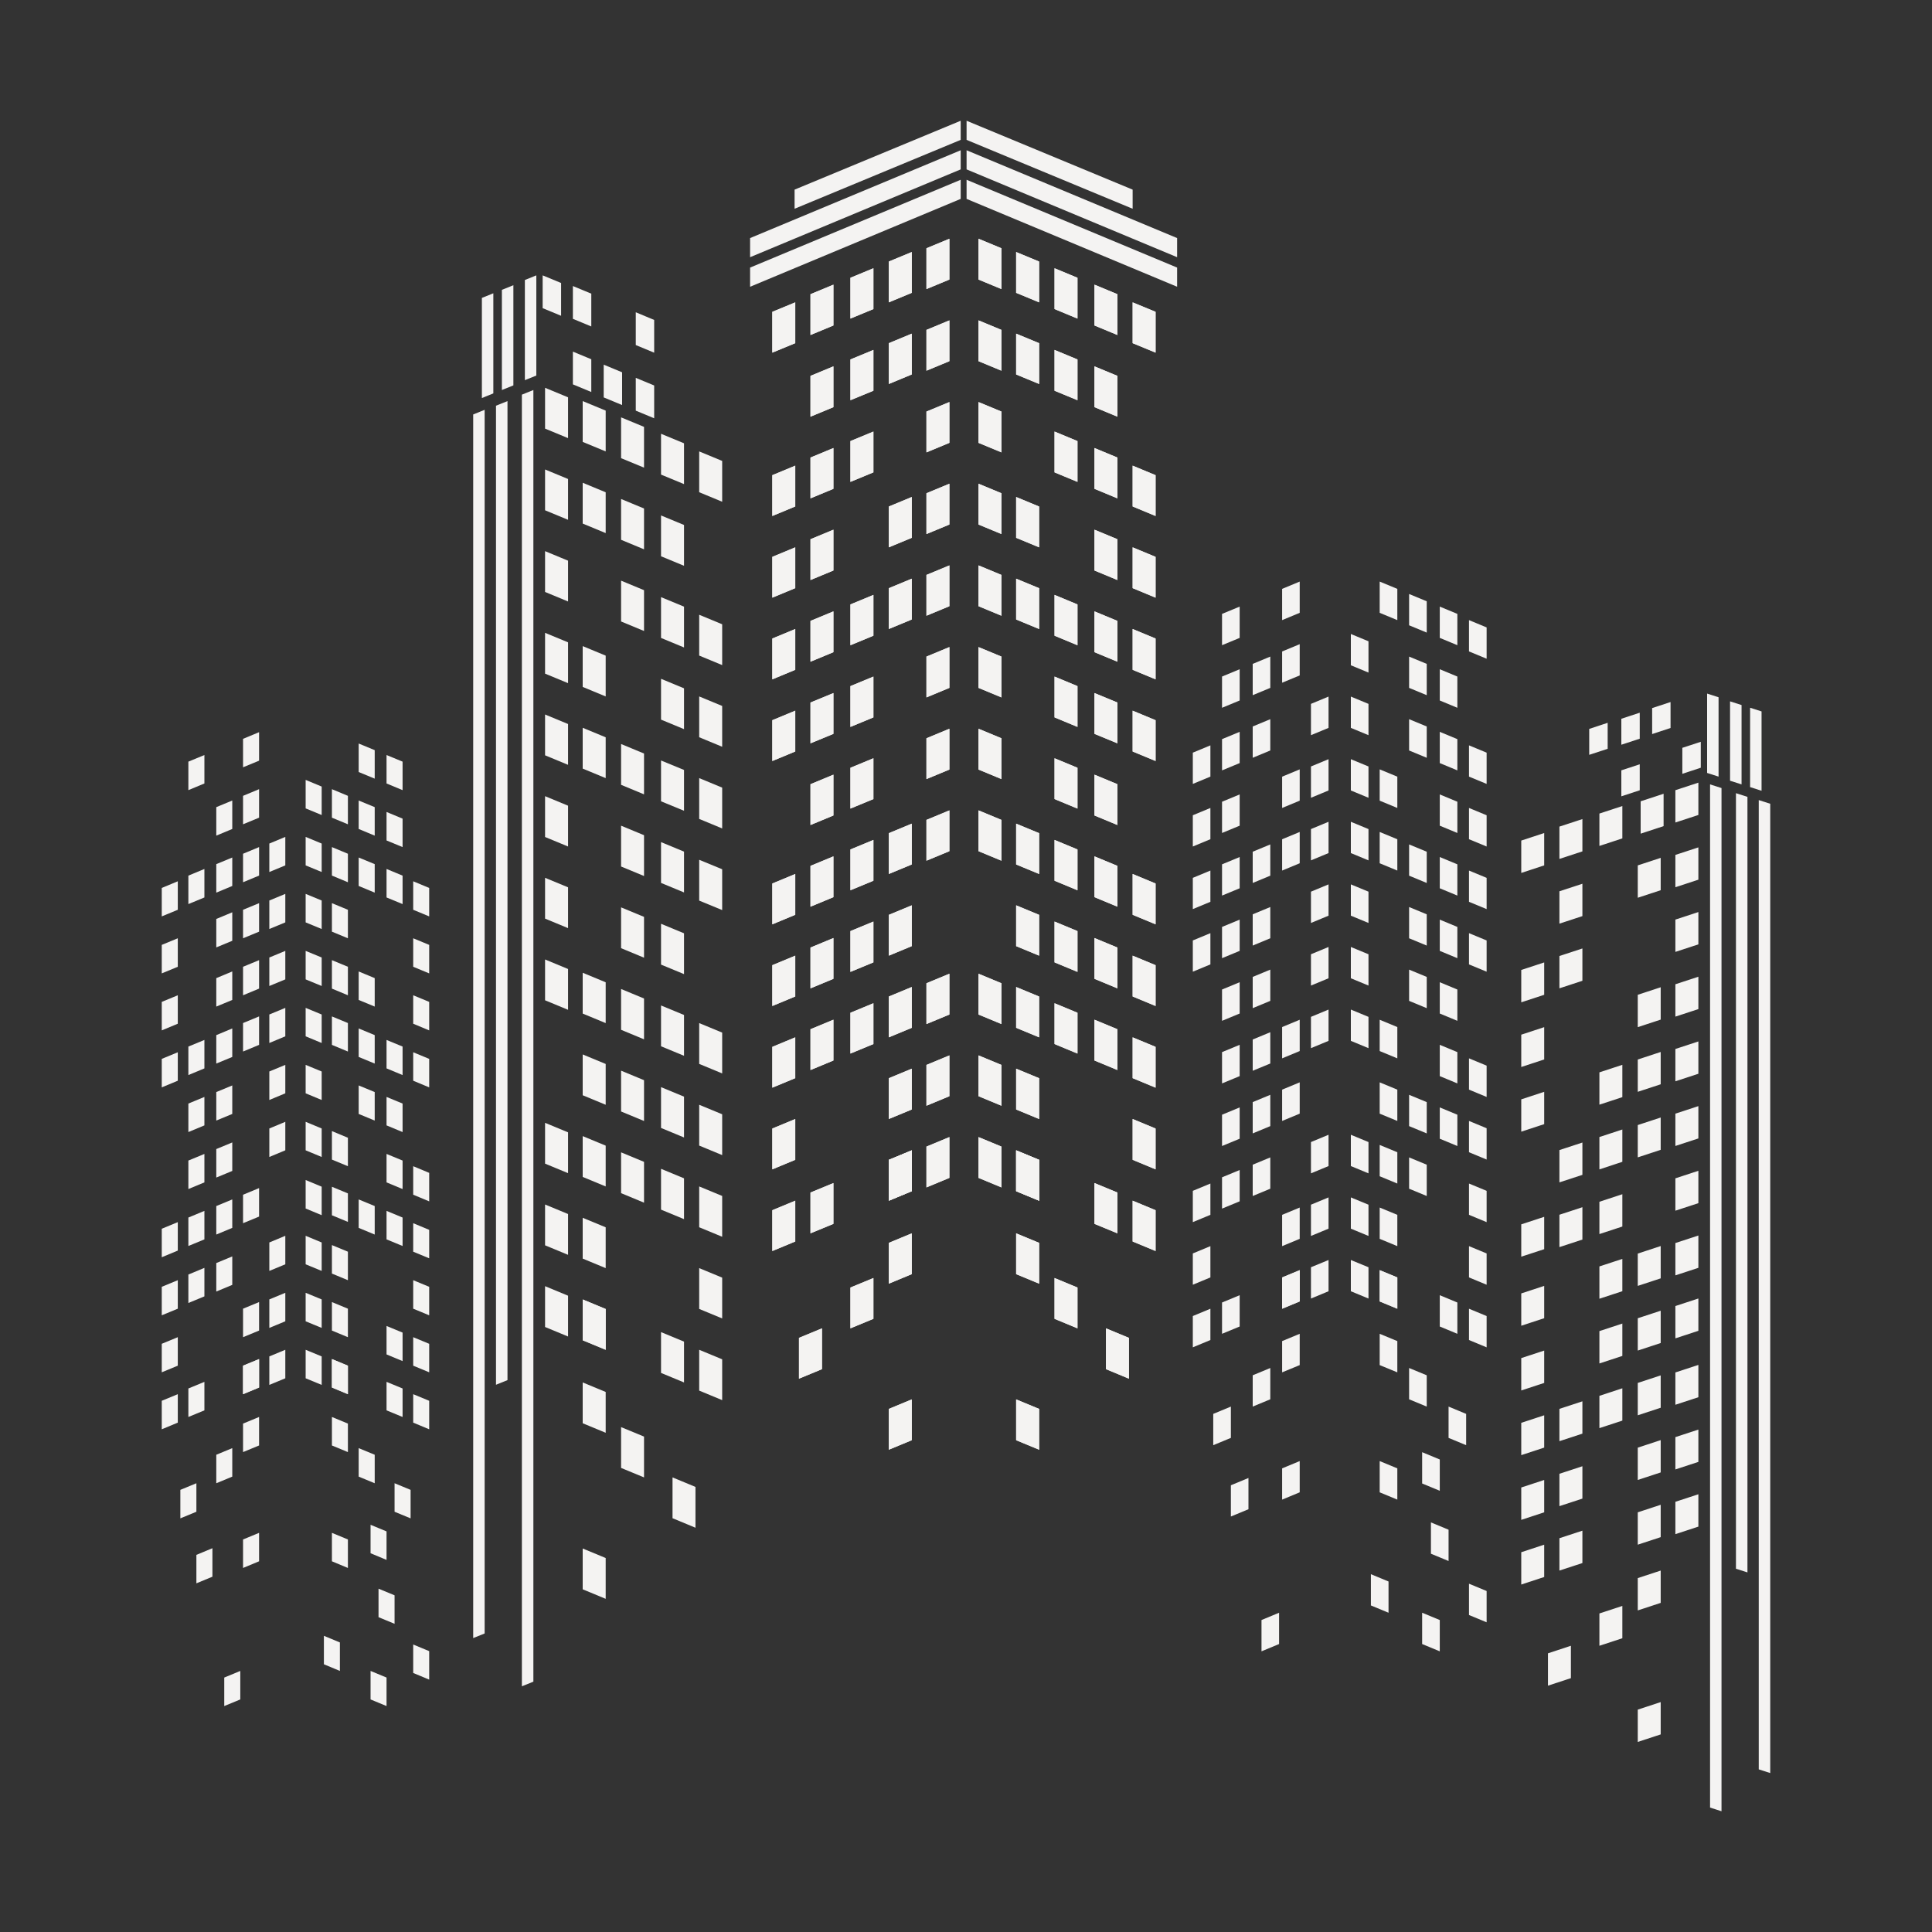 <svg xmlns="http://www.w3.org/2000/svg" id="_Слой_1" viewBox="0 0 400 400"><rect x="0" y="0" width="400" height="400" fill="#333333" stroke="none"/><defs><style>.cls-1{fill:#f4f3f2;stroke-width:0px;}</style></defs><polygon class="cls-1" points="243.71 55.4 200.12 37.22 200.12 41.18 243.71 59.37 243.71 55.4"></polygon><polygon class="cls-1" points="243.71 49.29 200.12 31.11 200.12 35.07 243.71 53.25 243.71 49.29"></polygon><polygon class="cls-1" points="234.5 39.26 200.12 25 200.12 28.96 234.5 43.22 234.5 39.26"></polygon><polygon class="cls-1" points="155.3 55.4 198.9 37.22 198.9 41.18 155.3 59.37 155.3 55.4"></polygon><polygon class="cls-1" points="155.3 49.29 198.9 31.11 198.9 35.07 155.3 53.25 155.3 49.29"></polygon><polygon class="cls-1" points="164.51 39.26 198.9 25 198.9 28.96 164.51 43.22 164.51 39.26"></polygon><polygon class="cls-1" points="207.34 245.84 202.59 243.87 202.59 235.42 207.34 237.39 207.34 245.84"></polygon><polygon class="cls-1" points="207.34 228.93 202.59 226.96 202.59 218.51 207.34 220.48 207.34 228.93"></polygon><polygon class="cls-1" points="207.34 212.02 202.59 210.05 202.59 201.6 207.34 203.57 207.34 212.02"></polygon><polygon class="cls-1" points="207.34 178.2 202.59 176.23 202.59 167.78 207.34 169.75 207.34 178.2"></polygon><polygon class="cls-1" points="207.34 161.3 202.59 159.33 202.59 150.88 207.34 152.85 207.34 161.3"></polygon><polygon class="cls-1" points="207.34 144.39 202.59 142.42 202.59 133.97 207.34 135.94 207.34 144.39"></polygon><polygon class="cls-1" points="207.34 127.48 202.59 125.51 202.59 117.06 207.34 119.03 207.34 127.48"></polygon><polygon class="cls-1" points="207.34 110.57 202.59 108.6 202.59 100.15 207.34 102.12 207.34 110.57"></polygon><polygon class="cls-1" points="207.34 93.66 202.59 91.69 202.59 83.24 207.34 85.21 207.34 93.66"></polygon><polygon class="cls-1" points="207.34 76.75 202.59 74.78 202.59 66.33 207.34 68.3 207.34 76.75"></polygon><polygon class="cls-1" points="207.34 59.85 202.59 57.88 202.59 49.43 207.34 51.4 207.34 59.85"></polygon><polygon class="cls-1" points="215.14 248.59 210.38 246.62 210.38 238.17 215.14 240.14 215.14 248.59"></polygon><polygon class="cls-1" points="215.14 248.59 210.38 246.62 210.38 238.17 215.14 240.14 215.14 248.59"></polygon><polygon class="cls-1" points="215.14 265.77 210.38 263.8 210.38 255.35 215.14 257.32 215.14 265.77"></polygon><polygon class="cls-1" points="223.08 275.02 218.33 273.05 218.33 264.6 223.08 266.57 223.08 275.02"></polygon><polygon class="cls-1" points="215.14 300.15 210.38 298.18 210.38 289.73 215.14 291.7 215.14 300.15"></polygon><polygon class="cls-1" points="215.14 231.68 210.38 229.71 210.38 221.26 215.14 223.23 215.14 231.68"></polygon><polygon class="cls-1" points="215.14 214.77 210.38 212.8 210.38 204.35 215.14 206.32 215.14 214.77"></polygon><polygon class="cls-1" points="215.14 197.86 210.38 195.89 210.38 187.44 215.14 189.41 215.14 197.86"></polygon><polygon class="cls-1" points="215.14 180.95 210.38 178.98 210.38 170.53 215.14 172.5 215.14 180.95"></polygon><polygon class="cls-1" points="215.14 130.23 210.38 128.26 210.38 119.81 215.14 121.78 215.14 130.23"></polygon><polygon class="cls-1" points="215.14 113.32 210.38 111.35 210.38 102.9 215.14 104.87 215.14 113.32"></polygon><polygon class="cls-1" points="215.14 79.5 210.38 77.53 210.38 69.08 215.14 71.05 215.14 79.5"></polygon><polygon class="cls-1" points="215.14 62.6 210.38 60.63 210.38 52.18 215.14 54.15 215.14 62.6"></polygon><polygon class="cls-1" points="223.08 218.13 218.33 216.16 218.33 207.71 223.08 209.68 223.08 218.13"></polygon><polygon class="cls-1" points="223.08 201.22 218.33 199.25 218.33 190.8 223.08 192.77 223.08 201.22"></polygon><polygon class="cls-1" points="223.08 184.32 218.33 182.35 218.33 173.9 223.08 175.87 223.08 184.32"></polygon><polygon class="cls-1" points="223.08 167.41 218.33 165.44 218.33 156.99 223.08 158.96 223.08 167.41"></polygon><polygon class="cls-1" points="223.08 150.5 218.33 148.53 218.33 140.08 223.08 142.05 223.08 150.5"></polygon><polygon class="cls-1" points="223.08 133.59 218.33 131.62 218.33 123.17 223.08 125.14 223.08 133.59"></polygon><polygon class="cls-1" points="223.08 99.77 218.33 97.8 218.33 89.35 223.08 91.32 223.08 99.77"></polygon><polygon class="cls-1" points="223.08 82.86 218.33 80.9 218.33 72.45 223.08 74.42 223.08 82.86"></polygon><polygon class="cls-1" points="223.08 65.96 218.33 63.99 218.33 55.54 223.08 57.51 223.08 65.96"></polygon><polygon class="cls-1" points="231.35 255.35 226.6 253.39 226.6 244.94 231.35 246.9 231.35 255.35"></polygon><polygon class="cls-1" points="231.35 221.54 226.6 219.57 226.6 211.12 231.35 213.09 231.35 221.54"></polygon><polygon class="cls-1" points="231.35 204.63 226.6 202.66 226.6 194.21 231.35 196.18 231.35 204.63"></polygon><polygon class="cls-1" points="231.35 187.72 226.6 185.75 226.6 177.3 231.35 179.27 231.35 187.72"></polygon><polygon class="cls-1" points="231.35 170.81 226.6 168.84 226.6 160.39 231.35 162.36 231.35 170.81"></polygon><polygon class="cls-1" points="231.35 153.9 226.6 151.94 226.6 143.49 231.35 145.45 231.35 153.9"></polygon><polygon class="cls-1" points="231.35 137 226.6 135.03 226.6 126.58 231.35 128.55 231.35 137"></polygon><polygon class="cls-1" points="231.35 120.09 226.6 118.12 226.6 109.67 231.35 111.64 231.35 120.09"></polygon><polygon class="cls-1" points="231.35 103.18 226.6 101.21 226.6 92.76 231.35 94.73 231.35 103.18"></polygon><polygon class="cls-1" points="231.35 86.27 226.6 84.3 226.6 75.85 231.35 77.82 231.35 86.27"></polygon><polygon class="cls-1" points="231.35 69.36 226.6 67.39 226.6 58.94 231.35 60.91 231.35 69.36"></polygon><polygon class="cls-1" points="239.25 259.01 234.5 257.04 234.5 248.59 239.25 250.56 239.25 259.01"></polygon><polygon class="cls-1" points="239.25 242.1 234.5 240.13 234.5 231.68 239.25 233.65 239.25 242.1"></polygon><polygon class="cls-1" points="239.25 225.19 234.5 223.22 234.5 214.77 239.25 216.74 239.25 225.19"></polygon><polygon class="cls-1" points="239.25 208.28 234.5 206.31 234.5 197.86 239.25 199.83 239.25 208.28"></polygon><polygon class="cls-1" points="239.25 191.37 234.5 189.4 234.5 180.95 239.25 182.92 239.25 191.37"></polygon><polygon class="cls-1" points="239.25 157.56 234.5 155.59 234.5 147.14 239.25 149.11 239.25 157.56"></polygon><polygon class="cls-1" points="239.25 140.65 234.5 138.68 234.5 130.23 239.25 132.2 239.25 140.65"></polygon><polygon class="cls-1" points="239.25 123.74 234.5 121.77 234.5 113.32 239.25 115.29 239.25 123.74"></polygon><polygon class="cls-1" points="239.25 106.83 234.5 104.86 234.5 96.41 239.25 98.38 239.25 106.83"></polygon><polygon class="cls-1" points="239.25 73.01 234.5 71.05 234.5 62.6 239.25 64.56 239.25 73.01"></polygon><polygon class="cls-1" points="233.73 285.44 228.98 283.47 228.98 275.02 233.73 276.99 233.73 285.44"></polygon><polygon class="cls-1" points="191.81 245.84 196.56 243.87 196.56 235.42 191.81 237.39 191.81 245.84"></polygon><polygon class="cls-1" points="191.81 228.93 196.56 226.96 196.56 218.51 191.81 220.48 191.81 228.93"></polygon><polygon class="cls-1" points="191.81 212.02 196.56 210.05 196.56 201.6 191.81 203.57 191.81 212.02"></polygon><polygon class="cls-1" points="191.81 178.2 196.56 176.23 196.56 167.78 191.81 169.75 191.81 178.2"></polygon><polygon class="cls-1" points="191.81 161.3 196.56 159.33 196.56 150.88 191.81 152.85 191.81 161.3"></polygon><polygon class="cls-1" points="191.81 144.39 196.56 142.42 196.56 133.97 191.81 135.94 191.81 144.39"></polygon><polygon class="cls-1" points="191.81 127.48 196.56 125.51 196.56 117.06 191.81 119.03 191.81 127.48"></polygon><polygon class="cls-1" points="191.81 110.57 196.56 108.6 196.56 100.15 191.81 102.12 191.81 110.57"></polygon><polygon class="cls-1" points="191.81 93.66 196.56 91.69 196.56 83.24 191.81 85.21 191.81 93.66"></polygon><polygon class="cls-1" points="191.81 76.75 196.56 74.78 196.56 66.33 191.81 68.3 191.81 76.75"></polygon><polygon class="cls-1" points="191.81 59.85 196.56 57.88 196.56 49.43 191.81 51.4 191.81 59.85"></polygon><polygon class="cls-1" points="184.02 248.59 188.77 246.62 188.77 238.17 184.02 240.14 184.02 248.59"></polygon><polygon class="cls-1" points="184.02 248.59 188.77 246.62 188.77 238.17 184.02 240.14 184.02 248.59"></polygon><polygon class="cls-1" points="184.02 265.77 188.77 263.8 188.77 255.35 184.02 257.32 184.02 265.77"></polygon><polygon class="cls-1" points="176.07 275.02 180.83 273.05 180.83 264.6 176.07 266.57 176.07 275.02"></polygon><polygon class="cls-1" points="184.02 300.15 188.77 298.18 188.77 289.73 184.02 291.7 184.02 300.15"></polygon><polygon class="cls-1" points="184.02 231.68 188.77 229.71 188.77 221.26 184.02 223.23 184.02 231.68"></polygon><polygon class="cls-1" points="184.02 214.77 188.77 212.8 188.77 204.35 184.02 206.32 184.02 214.77"></polygon><polygon class="cls-1" points="184.02 197.86 188.77 195.89 188.77 187.44 184.02 189.41 184.02 197.86"></polygon><polygon class="cls-1" points="184.02 180.95 188.77 178.98 188.77 170.53 184.02 172.5 184.02 180.95"></polygon><polygon class="cls-1" points="184.02 130.23 188.77 128.26 188.77 119.81 184.02 121.78 184.02 130.23"></polygon><polygon class="cls-1" points="184.02 113.32 188.77 111.35 188.77 102.9 184.02 104.87 184.02 113.32"></polygon><polygon class="cls-1" points="184.02 79.5 188.77 77.53 188.77 69.08 184.02 71.05 184.02 79.5"></polygon><polygon class="cls-1" points="184.02 62.6 188.77 60.63 188.77 52.18 184.02 54.15 184.02 62.6"></polygon><polygon class="cls-1" points="176.07 218.13 180.83 216.16 180.83 207.71 176.07 209.68 176.07 218.13"></polygon><polygon class="cls-1" points="176.07 201.22 180.83 199.25 180.83 190.8 176.07 192.77 176.07 201.22"></polygon><polygon class="cls-1" points="176.07 184.32 180.83 182.35 180.83 173.9 176.07 175.87 176.07 184.32"></polygon><polygon class="cls-1" points="176.07 167.41 180.83 165.44 180.83 156.99 176.07 158.96 176.07 167.41"></polygon><polygon class="cls-1" points="176.07 150.5 180.83 148.53 180.83 140.08 176.07 142.05 176.07 150.5"></polygon><polygon class="cls-1" points="176.07 133.59 180.83 131.62 180.83 123.17 176.07 125.14 176.07 133.59"></polygon><polygon class="cls-1" points="176.07 99.77 180.83 97.8 180.83 89.35 176.07 91.32 176.07 99.77"></polygon><polygon class="cls-1" points="176.07 82.86 180.83 80.9 180.83 72.45 176.07 74.42 176.07 82.86"></polygon><polygon class="cls-1" points="176.07 65.96 180.83 63.99 180.83 55.54 176.07 57.51 176.07 65.96"></polygon><polygon class="cls-1" points="167.8 255.35 172.55 253.39 172.55 244.94 167.8 246.9 167.8 255.35"></polygon><polygon class="cls-1" points="167.8 221.54 172.55 219.57 172.55 211.12 167.8 213.09 167.8 221.54"></polygon><polygon class="cls-1" points="167.8 204.63 172.55 202.66 172.55 194.21 167.8 196.18 167.8 204.63"></polygon><polygon class="cls-1" points="167.8 187.72 172.55 185.75 172.55 177.3 167.8 179.27 167.8 187.72"></polygon><polygon class="cls-1" points="167.8 170.81 172.55 168.84 172.55 160.39 167.8 162.36 167.8 170.81"></polygon><polygon class="cls-1" points="167.8 153.9 172.55 151.94 172.55 143.49 167.8 145.45 167.8 153.9"></polygon><polygon class="cls-1" points="167.8 137 172.55 135.03 172.55 126.58 167.8 128.55 167.8 137"></polygon><polygon class="cls-1" points="167.8 120.09 172.55 118.12 172.55 109.67 167.8 111.64 167.8 120.09"></polygon><polygon class="cls-1" points="167.8 103.18 172.55 101.21 172.55 92.76 167.8 94.73 167.8 103.18"></polygon><polygon class="cls-1" points="167.8 86.27 172.55 84.3 172.55 75.85 167.8 77.82 167.8 86.27"></polygon><polygon class="cls-1" points="167.8 69.36 172.55 67.39 172.55 58.94 167.8 60.91 167.8 69.36"></polygon><polygon class="cls-1" points="159.9 259.01 164.65 257.04 164.65 248.59 159.9 250.56 159.9 259.01"></polygon><polygon class="cls-1" points="159.9 242.1 164.65 240.13 164.65 231.68 159.9 233.65 159.9 242.1"></polygon><polygon class="cls-1" points="159.9 225.19 164.65 223.22 164.65 214.77 159.9 216.74 159.9 225.19"></polygon><polygon class="cls-1" points="159.9 208.28 164.65 206.31 164.65 197.86 159.9 199.83 159.9 208.28"></polygon><polygon class="cls-1" points="159.9 191.37 164.65 189.4 164.65 180.95 159.9 182.92 159.9 191.37"></polygon><polygon class="cls-1" points="159.9 157.56 164.65 155.59 164.65 147.14 159.9 149.11 159.9 157.56"></polygon><polygon class="cls-1" points="159.9 140.65 164.65 138.68 164.65 130.23 159.9 132.2 159.9 140.65"></polygon><polygon class="cls-1" points="159.9 123.74 164.65 121.77 164.65 113.32 159.9 115.29 159.9 123.74"></polygon><polygon class="cls-1" points="159.9 106.83 164.65 104.86 164.65 96.41 159.9 98.38 159.9 106.83"></polygon><polygon class="cls-1" points="159.9 73.01 164.65 71.05 164.65 62.6 159.9 64.56 159.9 73.01"></polygon><polygon class="cls-1" points="165.42 285.44 170.18 283.47 170.18 275.02 165.42 276.99 165.42 285.44"></polygon><polygon class="cls-1" points="207.34 245.84 202.59 243.87 202.59 235.42 207.34 237.39 207.34 245.84"></polygon><polygon class="cls-1" points="207.34 228.93 202.59 226.96 202.59 218.51 207.34 220.48 207.34 228.93"></polygon><polygon class="cls-1" points="207.34 212.02 202.59 210.05 202.59 201.6 207.34 203.57 207.34 212.02"></polygon><polygon class="cls-1" points="207.34 178.2 202.59 176.23 202.59 167.78 207.34 169.75 207.34 178.2"></polygon><polygon class="cls-1" points="207.34 161.3 202.59 159.33 202.59 150.88 207.34 152.85 207.34 161.3"></polygon><polygon class="cls-1" points="207.34 144.39 202.59 142.42 202.59 133.97 207.34 135.94 207.34 144.39"></polygon><polygon class="cls-1" points="207.34 127.48 202.59 125.51 202.59 117.06 207.34 119.03 207.34 127.48"></polygon><polygon class="cls-1" points="207.34 110.57 202.59 108.6 202.59 100.15 207.34 102.12 207.34 110.57"></polygon><polygon class="cls-1" points="207.34 93.66 202.59 91.69 202.59 83.24 207.34 85.21 207.34 93.66"></polygon><polygon class="cls-1" points="207.34 76.75 202.59 74.78 202.59 66.33 207.34 68.3 207.34 76.75"></polygon><polygon class="cls-1" points="207.34 59.85 202.59 57.88 202.59 49.43 207.34 51.4 207.34 59.85"></polygon><polygon class="cls-1" points="215.14 248.59 210.38 246.62 210.38 238.17 215.14 240.14 215.14 248.59"></polygon><polygon class="cls-1" points="215.14 248.59 210.38 246.62 210.38 238.17 215.14 240.14 215.14 248.59"></polygon><polygon class="cls-1" points="215.14 265.77 210.38 263.8 210.38 255.35 215.14 257.32 215.14 265.77"></polygon><polygon class="cls-1" points="223.08 275.02 218.33 273.05 218.33 264.6 223.08 266.57 223.08 275.02"></polygon><polygon class="cls-1" points="215.14 300.15 210.38 298.18 210.38 289.73 215.14 291.7 215.14 300.15"></polygon><polygon class="cls-1" points="215.14 231.68 210.38 229.71 210.38 221.26 215.14 223.23 215.14 231.68"></polygon><polygon class="cls-1" points="215.14 214.77 210.38 212.8 210.38 204.35 215.14 206.32 215.14 214.77"></polygon><polygon class="cls-1" points="215.14 197.86 210.38 195.89 210.38 187.44 215.14 189.41 215.14 197.86"></polygon><polygon class="cls-1" points="215.14 180.95 210.38 178.98 210.38 170.53 215.14 172.5 215.14 180.95"></polygon><polygon class="cls-1" points="215.14 130.23 210.38 128.26 210.38 119.81 215.14 121.78 215.14 130.23"></polygon><polygon class="cls-1" points="215.14 113.32 210.38 111.35 210.38 102.9 215.14 104.87 215.14 113.32"></polygon><polygon class="cls-1" points="215.14 79.5 210.38 77.53 210.38 69.08 215.14 71.05 215.14 79.5"></polygon><polygon class="cls-1" points="215.14 62.6 210.38 60.63 210.38 52.18 215.14 54.15 215.14 62.6"></polygon><polygon class="cls-1" points="223.08 218.13 218.33 216.16 218.33 207.71 223.08 209.68 223.08 218.13"></polygon><polygon class="cls-1" points="223.08 201.22 218.33 199.25 218.33 190.8 223.08 192.77 223.08 201.22"></polygon><polygon class="cls-1" points="223.08 184.32 218.33 182.35 218.33 173.9 223.08 175.87 223.08 184.32"></polygon><polygon class="cls-1" points="223.08 167.41 218.33 165.44 218.33 156.99 223.08 158.96 223.08 167.41"></polygon><polygon class="cls-1" points="223.08 150.5 218.33 148.53 218.33 140.08 223.08 142.05 223.08 150.5"></polygon><polygon class="cls-1" points="223.08 133.59 218.33 131.62 218.33 123.17 223.08 125.14 223.08 133.59"></polygon><polygon class="cls-1" points="223.08 99.77 218.33 97.8 218.33 89.35 223.08 91.32 223.08 99.77"></polygon><polygon class="cls-1" points="223.08 82.86 218.33 80.9 218.33 72.45 223.08 74.42 223.08 82.86"></polygon><polygon class="cls-1" points="223.08 65.96 218.33 63.99 218.33 55.54 223.08 57.51 223.08 65.96"></polygon><polygon class="cls-1" points="231.35 255.35 226.6 253.39 226.6 244.94 231.35 246.9 231.35 255.35"></polygon><polygon class="cls-1" points="231.35 221.54 226.6 219.57 226.6 211.12 231.35 213.09 231.35 221.54"></polygon><polygon class="cls-1" points="231.35 204.63 226.6 202.66 226.6 194.21 231.35 196.18 231.35 204.63"></polygon><polygon class="cls-1" points="231.35 187.72 226.6 185.75 226.6 177.3 231.35 179.27 231.35 187.72"></polygon><polygon class="cls-1" points="231.35 170.81 226.6 168.84 226.6 160.39 231.35 162.36 231.35 170.81"></polygon><polygon class="cls-1" points="231.35 153.9 226.6 151.94 226.6 143.49 231.35 145.45 231.35 153.9"></polygon><polygon class="cls-1" points="231.35 137 226.6 135.03 226.6 126.58 231.35 128.55 231.35 137"></polygon><polygon class="cls-1" points="231.35 120.09 226.6 118.12 226.6 109.67 231.35 111.64 231.35 120.09"></polygon><polygon class="cls-1" points="231.35 103.18 226.6 101.21 226.6 92.76 231.35 94.73 231.35 103.18"></polygon><polygon class="cls-1" points="231.35 86.27 226.6 84.3 226.6 75.85 231.35 77.82 231.35 86.27"></polygon><polygon class="cls-1" points="231.35 69.36 226.6 67.39 226.6 58.94 231.35 60.91 231.35 69.36"></polygon><polygon class="cls-1" points="239.25 259.01 234.5 257.04 234.5 248.59 239.25 250.56 239.25 259.01"></polygon><polygon class="cls-1" points="239.25 242.1 234.5 240.13 234.5 231.68 239.25 233.65 239.25 242.1"></polygon><polygon class="cls-1" points="239.25 225.19 234.5 223.22 234.5 214.77 239.25 216.74 239.25 225.19"></polygon><polygon class="cls-1" points="239.25 208.28 234.5 206.31 234.5 197.86 239.25 199.83 239.25 208.28"></polygon><polygon class="cls-1" points="239.25 191.37 234.5 189.4 234.5 180.95 239.25 182.92 239.25 191.37"></polygon><polygon class="cls-1" points="239.25 157.56 234.5 155.59 234.5 147.14 239.25 149.11 239.25 157.56"></polygon><polygon class="cls-1" points="239.25 140.65 234.5 138.68 234.5 130.23 239.25 132.2 239.25 140.65"></polygon><polygon class="cls-1" points="239.25 123.74 234.5 121.77 234.5 113.32 239.25 115.29 239.25 123.74"></polygon><polygon class="cls-1" points="239.25 106.83 234.5 104.86 234.5 96.41 239.25 98.38 239.25 106.83"></polygon><polygon class="cls-1" points="239.25 73.01 234.5 71.05 234.5 62.6 239.25 64.56 239.25 73.01"></polygon><polygon class="cls-1" points="233.73 285.44 228.98 283.47 228.98 275.02 233.73 276.99 233.73 285.44"></polygon><polygon class="cls-1" points="191.81 245.84 196.56 243.87 196.56 235.42 191.81 237.39 191.81 245.84"></polygon><polygon class="cls-1" points="191.81 228.93 196.56 226.96 196.56 218.51 191.81 220.48 191.81 228.93"></polygon><polygon class="cls-1" points="191.81 212.02 196.56 210.05 196.56 201.6 191.81 203.57 191.81 212.02"></polygon><polygon class="cls-1" points="191.81 178.2 196.56 176.23 196.56 167.78 191.81 169.75 191.81 178.2"></polygon><polygon class="cls-1" points="191.81 161.3 196.56 159.33 196.56 150.88 191.81 152.85 191.81 161.3"></polygon><polygon class="cls-1" points="191.81 144.39 196.56 142.42 196.56 133.97 191.81 135.94 191.81 144.39"></polygon><polygon class="cls-1" points="191.81 127.48 196.56 125.51 196.56 117.06 191.81 119.03 191.81 127.48"></polygon><polygon class="cls-1" points="191.81 110.57 196.56 108.6 196.56 100.15 191.81 102.12 191.81 110.57"></polygon><polygon class="cls-1" points="191.81 93.66 196.56 91.69 196.56 83.24 191.81 85.21 191.81 93.66"></polygon><polygon class="cls-1" points="191.81 76.75 196.56 74.78 196.56 66.33 191.81 68.3 191.81 76.75"></polygon><polygon class="cls-1" points="191.81 59.85 196.56 57.88 196.56 49.43 191.81 51.4 191.81 59.85"></polygon><polygon class="cls-1" points="184.02 248.59 188.77 246.62 188.77 238.17 184.02 240.14 184.02 248.59"></polygon><polygon class="cls-1" points="184.02 248.59 188.77 246.62 188.77 238.17 184.02 240.14 184.02 248.59"></polygon><polygon class="cls-1" points="184.02 265.77 188.77 263.8 188.77 255.35 184.02 257.32 184.02 265.77"></polygon><polygon class="cls-1" points="176.07 275.02 180.83 273.05 180.83 264.6 176.07 266.57 176.07 275.02"></polygon><polygon class="cls-1" points="184.02 300.15 188.77 298.18 188.77 289.73 184.02 291.7 184.02 300.15"></polygon><polygon class="cls-1" points="184.02 231.68 188.77 229.71 188.77 221.26 184.02 223.23 184.02 231.68"></polygon><polygon class="cls-1" points="184.02 214.77 188.77 212.8 188.77 204.35 184.02 206.32 184.02 214.77"></polygon><polygon class="cls-1" points="184.02 197.86 188.77 195.89 188.77 187.44 184.02 189.41 184.02 197.86"></polygon><polygon class="cls-1" points="184.02 180.95 188.77 178.98 188.77 170.53 184.02 172.5 184.02 180.95"></polygon><polygon class="cls-1" points="184.02 130.23 188.77 128.26 188.77 119.81 184.02 121.78 184.02 130.23"></polygon><polygon class="cls-1" points="184.02 113.32 188.77 111.35 188.77 102.9 184.02 104.87 184.02 113.32"></polygon><polygon class="cls-1" points="184.02 79.5 188.77 77.53 188.77 69.08 184.02 71.05 184.02 79.5"></polygon><polygon class="cls-1" points="184.02 62.6 188.77 60.63 188.77 52.18 184.02 54.15 184.02 62.6"></polygon><polygon class="cls-1" points="176.07 218.13 180.83 216.16 180.83 207.71 176.07 209.68 176.07 218.13"></polygon><polygon class="cls-1" points="176.07 201.22 180.83 199.25 180.83 190.8 176.07 192.77 176.07 201.22"></polygon><polygon class="cls-1" points="176.07 184.32 180.83 182.35 180.83 173.9 176.07 175.87 176.07 184.32"></polygon><polygon class="cls-1" points="176.07 167.41 180.83 165.44 180.83 156.99 176.07 158.96 176.07 167.41"></polygon><polygon class="cls-1" points="176.07 150.5 180.83 148.53 180.83 140.08 176.07 142.05 176.07 150.5"></polygon><polygon class="cls-1" points="176.07 133.59 180.83 131.62 180.83 123.17 176.07 125.14 176.07 133.59"></polygon><polygon class="cls-1" points="176.07 99.77 180.83 97.8 180.83 89.35 176.07 91.32 176.07 99.77"></polygon><polygon class="cls-1" points="176.07 82.86 180.83 80.9 180.83 72.45 176.07 74.42 176.07 82.86"></polygon><polygon class="cls-1" points="176.07 65.96 180.83 63.99 180.83 55.54 176.07 57.51 176.07 65.96"></polygon><polygon class="cls-1" points="167.8 255.35 172.55 253.39 172.55 244.94 167.8 246.9 167.8 255.35"></polygon><polygon class="cls-1" points="167.8 221.54 172.55 219.57 172.55 211.12 167.8 213.09 167.8 221.54"></polygon><polygon class="cls-1" points="167.8 204.63 172.55 202.66 172.55 194.21 167.8 196.18 167.8 204.63"></polygon><polygon class="cls-1" points="167.8 187.72 172.55 185.75 172.55 177.3 167.8 179.27 167.8 187.72"></polygon><polygon class="cls-1" points="167.8 170.81 172.55 168.84 172.55 160.39 167.8 162.36 167.8 170.81"></polygon><polygon class="cls-1" points="167.8 153.9 172.55 151.94 172.55 143.49 167.8 145.45 167.8 153.9"></polygon><polygon class="cls-1" points="167.8 137 172.55 135.03 172.55 126.58 167.8 128.55 167.8 137"></polygon><polygon class="cls-1" points="167.8 120.09 172.55 118.12 172.55 109.67 167.8 111.64 167.8 120.09"></polygon><polygon class="cls-1" points="167.8 103.18 172.55 101.21 172.55 92.76 167.8 94.73 167.8 103.18"></polygon><polygon class="cls-1" points="167.8 86.27 172.55 84.3 172.55 75.85 167.8 77.82 167.8 86.27"></polygon><polygon class="cls-1" points="167.8 69.36 172.55 67.39 172.55 58.94 167.8 60.91 167.8 69.36"></polygon><polygon class="cls-1" points="159.9 259.01 164.65 257.04 164.65 248.59 159.9 250.56 159.9 259.01"></polygon><polygon class="cls-1" points="159.9 242.1 164.65 240.13 164.65 231.68 159.9 233.65 159.9 242.1"></polygon><polygon class="cls-1" points="159.9 225.19 164.65 223.22 164.65 214.77 159.9 216.74 159.9 225.19"></polygon><polygon class="cls-1" points="159.9 208.28 164.65 206.31 164.65 197.86 159.9 199.83 159.9 208.28"></polygon><polygon class="cls-1" points="159.9 191.37 164.65 189.4 164.65 180.95 159.9 182.92 159.9 191.37"></polygon><polygon class="cls-1" points="159.9 157.56 164.65 155.59 164.65 147.14 159.9 149.11 159.9 157.56"></polygon><polygon class="cls-1" points="159.9 140.65 164.65 138.68 164.65 130.23 159.9 132.2 159.9 140.65"></polygon><polygon class="cls-1" points="159.9 123.74 164.65 121.77 164.65 113.32 159.9 115.29 159.9 123.74"></polygon><polygon class="cls-1" points="159.9 106.83 164.65 104.86 164.65 96.41 159.9 98.38 159.9 106.83"></polygon><polygon class="cls-1" points="159.9 73.01 164.65 71.05 164.65 62.6 159.9 64.56 159.9 73.01"></polygon><polygon class="cls-1" points="165.42 285.44 170.18 283.47 170.18 275.02 165.42 276.99 165.42 285.44"></polygon><polygon class="cls-1" points="283.33 268.85 279.68 267.34 279.68 260.87 283.33 262.37 283.33 268.85"></polygon><polygon class="cls-1" points="283.33 255.89 279.68 254.38 279.68 247.91 283.33 249.42 283.33 255.89"></polygon><polygon class="cls-1" points="283.33 242.93 279.68 241.42 279.68 234.94 283.33 236.45 283.33 242.93"></polygon><polygon class="cls-1" points="283.33 217.01 279.68 215.5 279.68 209.02 283.33 210.53 283.33 217.01"></polygon><polygon class="cls-1" points="283.33 204.05 279.68 202.54 279.68 196.06 283.33 197.57 283.33 204.05"></polygon><polygon class="cls-1" points="283.33 191.09 279.68 189.58 279.68 183.1 283.33 184.61 283.33 191.09"></polygon><polygon class="cls-1" points="283.33 178.13 279.68 176.62 279.68 170.14 283.33 171.65 283.33 178.13"></polygon><polygon class="cls-1" points="283.33 165.17 279.68 163.66 279.68 157.18 283.33 158.69 283.33 165.17"></polygon><polygon class="cls-1" points="283.33 152.21 279.68 150.7 279.68 144.22 283.33 145.73 283.33 152.21"></polygon><polygon class="cls-1" points="283.33 139.25 279.68 137.74 279.68 131.26 283.33 132.77 283.33 139.25"></polygon><polygon class="cls-1" points="289.3 270.96 285.65 269.45 285.65 262.97 289.3 264.48 289.3 270.96"></polygon><polygon class="cls-1" points="289.3 270.96 285.65 269.45 285.65 262.97 289.3 264.48 289.3 270.96"></polygon><polygon class="cls-1" points="289.3 284.13 285.65 282.63 285.65 276.15 289.3 277.66 289.3 284.13"></polygon><polygon class="cls-1" points="295.39 291.22 291.74 289.71 291.74 283.23 295.39 284.74 295.39 291.22"></polygon><polygon class="cls-1" points="289.3 310.48 285.65 308.97 285.65 302.5 289.3 304.01 289.3 310.48"></polygon><polygon class="cls-1" points="299.91 323.19 296.26 321.68 296.26 315.2 299.91 316.71 299.91 323.19"></polygon><polygon class="cls-1" points="289.3 258 285.65 256.49 285.65 250.01 289.3 251.52 289.3 258"></polygon><polygon class="cls-1" points="289.3 245.04 285.65 243.53 285.65 237.05 289.3 238.56 289.3 245.04"></polygon><polygon class="cls-1" points="289.3 232.08 285.65 230.57 285.65 224.09 289.3 225.6 289.3 232.08"></polygon><polygon class="cls-1" points="289.3 219.12 285.65 217.61 285.65 211.13 289.3 212.64 289.3 219.12"></polygon><polygon class="cls-1" points="289.3 180.24 285.65 178.73 285.65 172.25 289.3 173.76 289.3 180.24"></polygon><polygon class="cls-1" points="289.3 167.28 285.65 165.77 285.65 159.29 289.3 160.8 289.3 167.28"></polygon><polygon class="cls-1" points="289.3 128.39 285.65 126.88 285.65 120.41 289.3 121.92 289.3 128.39"></polygon><polygon class="cls-1" points="295.39 247.62 291.74 246.11 291.74 239.63 295.39 241.14 295.39 247.62"></polygon><polygon class="cls-1" points="295.39 234.66 291.74 233.15 291.74 226.67 295.39 228.18 295.39 234.66"></polygon><polygon class="cls-1" points="295.39 208.73 291.74 207.22 291.74 200.75 295.39 202.26 295.39 208.73"></polygon><polygon class="cls-1" points="295.39 195.77 291.74 194.26 291.74 187.79 295.39 189.3 295.39 195.77"></polygon><polygon class="cls-1" points="295.39 182.81 291.74 181.3 291.74 174.83 295.39 176.34 295.39 182.81"></polygon><polygon class="cls-1" points="295.39 156.89 291.74 155.38 291.74 148.9 295.39 150.41 295.39 156.89"></polygon><polygon class="cls-1" points="295.39 143.93 291.74 142.42 291.74 135.94 295.39 137.45 295.39 143.93"></polygon><polygon class="cls-1" points="295.39 130.97 291.74 129.46 291.74 122.98 295.39 124.49 295.39 130.97"></polygon><polygon class="cls-1" points="301.73 276.15 298.09 274.64 298.09 268.16 301.73 269.67 301.73 276.15"></polygon><polygon class="cls-1" points="301.73 237.27 298.09 235.76 298.09 229.28 301.73 230.79 301.73 237.27"></polygon><polygon class="cls-1" points="301.73 224.31 298.09 222.8 298.09 216.32 301.73 217.83 301.73 224.31"></polygon><polygon class="cls-1" points="301.73 211.35 298.09 209.84 298.09 203.36 301.73 204.87 301.73 211.35"></polygon><polygon class="cls-1" points="301.73 198.38 298.09 196.87 298.09 190.4 301.73 191.91 301.73 198.38"></polygon><polygon class="cls-1" points="301.73 185.42 298.09 183.91 298.09 177.44 301.73 178.95 301.73 185.42"></polygon><polygon class="cls-1" points="301.73 172.46 298.09 170.95 298.09 164.48 301.73 165.99 301.73 172.46"></polygon><polygon class="cls-1" points="301.73 159.5 298.09 157.99 298.09 151.52 301.73 153.03 301.73 159.5"></polygon><polygon class="cls-1" points="301.73 146.54 298.09 145.03 298.09 138.56 301.73 140.07 301.73 146.54"></polygon><polygon class="cls-1" points="301.73 133.58 298.09 132.07 298.09 125.59 301.73 127.1 301.73 133.58"></polygon><polygon class="cls-1" points="307.79 278.95 304.14 277.44 304.14 270.96 307.79 272.47 307.79 278.95"></polygon><polygon class="cls-1" points="307.79 265.99 304.14 264.48 304.14 258 307.79 259.51 307.79 265.99"></polygon><polygon class="cls-1" points="307.79 253.03 304.14 251.52 304.14 245.04 307.79 246.55 307.79 253.03"></polygon><polygon class="cls-1" points="307.79 240.07 304.14 238.56 304.14 232.08 307.79 233.59 307.79 240.07"></polygon><polygon class="cls-1" points="307.79 227.11 304.14 225.6 304.14 219.12 307.79 220.63 307.79 227.11"></polygon><polygon class="cls-1" points="307.79 201.18 304.14 199.67 304.14 193.2 307.79 194.71 307.79 201.18"></polygon><polygon class="cls-1" points="307.79 188.22 304.14 186.71 304.14 180.24 307.79 181.75 307.79 188.22"></polygon><polygon class="cls-1" points="307.79 175.26 304.14 173.75 304.14 167.28 307.79 168.79 307.79 175.26"></polygon><polygon class="cls-1" points="307.79 162.3 304.14 160.79 304.14 154.32 307.79 155.83 307.79 162.3"></polygon><polygon class="cls-1" points="307.79 136.38 304.14 134.87 304.14 128.39 307.79 129.9 307.79 136.38"></polygon><polygon class="cls-1" points="303.55 299.21 299.91 297.7 299.91 291.22 303.55 292.73 303.55 299.21"></polygon><polygon class="cls-1" points="271.42 268.85 275.06 267.34 275.06 260.87 271.42 262.37 271.42 268.85"></polygon><polygon class="cls-1" points="271.42 255.89 275.06 254.38 275.06 247.91 271.42 249.42 271.42 255.89"></polygon><polygon class="cls-1" points="271.42 242.93 275.06 241.42 275.06 234.94 271.42 236.45 271.42 242.93"></polygon><polygon class="cls-1" points="271.42 217.01 275.06 215.5 275.06 209.02 271.42 210.53 271.42 217.01"></polygon><polygon class="cls-1" points="271.42 204.05 275.06 202.54 275.06 196.06 271.42 197.57 271.42 204.05"></polygon><polygon class="cls-1" points="271.42 191.09 275.06 189.58 275.06 183.1 271.42 184.61 271.42 191.09"></polygon><polygon class="cls-1" points="271.42 178.13 275.06 176.62 275.06 170.14 271.42 171.65 271.42 178.13"></polygon><polygon class="cls-1" points="271.42 165.17 275.06 163.66 275.06 157.18 271.42 158.69 271.42 165.17"></polygon><polygon class="cls-1" points="271.42 152.21 275.06 150.7 275.06 144.22 271.42 145.73 271.42 152.21"></polygon><polygon class="cls-1" points="265.45 270.96 269.09 269.45 269.09 262.97 265.45 264.48 265.45 270.96"></polygon><polygon class="cls-1" points="265.45 270.96 269.09 269.45 269.09 262.97 265.45 264.48 265.45 270.96"></polygon><polygon class="cls-1" points="265.45 284.13 269.09 282.63 269.09 276.15 265.45 277.66 265.45 284.13"></polygon><polygon class="cls-1" points="259.36 291.22 263 289.71 263 283.23 259.36 284.74 259.36 291.22"></polygon><polygon class="cls-1" points="265.45 310.48 269.09 308.97 269.09 302.5 265.45 304.01 265.45 310.48"></polygon><polygon class="cls-1" points="265.45 258 269.09 256.49 269.09 250.01 265.45 251.52 265.45 258"></polygon><polygon class="cls-1" points="265.45 232.08 269.09 230.57 269.09 224.09 265.45 225.6 265.45 232.08"></polygon><polygon class="cls-1" points="265.45 219.12 269.09 217.61 269.09 211.13 265.45 212.64 265.45 219.12"></polygon><polygon class="cls-1" points="265.45 180.24 269.09 178.73 269.09 172.25 265.45 173.76 265.45 180.24"></polygon><polygon class="cls-1" points="265.45 167.28 269.09 165.77 269.09 159.29 265.45 160.8 265.45 167.28"></polygon><polygon class="cls-1" points="265.45 141.35 269.09 139.84 269.09 133.37 265.45 134.88 265.45 141.35"></polygon><polygon class="cls-1" points="265.45 128.39 269.09 126.88 269.09 120.41 265.45 121.92 265.45 128.39"></polygon><polygon class="cls-1" points="259.36 247.62 263 246.11 263 239.63 259.36 241.14 259.36 247.62"></polygon><polygon class="cls-1" points="259.36 234.66 263 233.15 263 226.67 259.36 228.18 259.36 234.66"></polygon><polygon class="cls-1" points="259.36 221.69 263 220.19 263 213.71 259.36 215.22 259.36 221.69"></polygon><polygon class="cls-1" points="259.36 208.73 263 207.22 263 200.75 259.36 202.26 259.36 208.73"></polygon><polygon class="cls-1" points="259.36 195.77 263 194.26 263 187.79 259.36 189.3 259.36 195.77"></polygon><polygon class="cls-1" points="259.36 182.81 263 181.3 263 174.83 259.36 176.34 259.36 182.81"></polygon><polygon class="cls-1" points="259.36 156.89 263 155.38 263 148.9 259.36 150.41 259.36 156.89"></polygon><polygon class="cls-1" points="259.36 143.93 263 142.42 263 135.94 259.36 137.45 259.36 143.93"></polygon><polygon class="cls-1" points="253.01 276.15 256.66 274.64 256.66 268.16 253.01 269.67 253.01 276.15"></polygon><polygon class="cls-1" points="253.01 250.23 256.66 248.72 256.66 242.24 253.01 243.75 253.01 250.23"></polygon><polygon class="cls-1" points="253.01 237.27 256.66 235.76 256.66 229.28 253.01 230.79 253.01 237.27"></polygon><polygon class="cls-1" points="253.01 224.31 256.66 222.8 256.66 216.32 253.01 217.83 253.01 224.31"></polygon><polygon class="cls-1" points="253.01 211.35 256.66 209.84 256.66 203.36 253.01 204.87 253.01 211.35"></polygon><polygon class="cls-1" points="253.01 198.38 256.66 196.87 256.66 190.4 253.01 191.91 253.01 198.38"></polygon><polygon class="cls-1" points="253.01 185.42 256.66 183.91 256.66 177.44 253.01 178.95 253.01 185.42"></polygon><polygon class="cls-1" points="253.01 172.46 256.66 170.95 256.66 164.48 253.01 165.99 253.01 172.46"></polygon><polygon class="cls-1" points="253.01 159.5 256.66 157.99 256.66 151.52 253.01 153.03 253.01 159.5"></polygon><polygon class="cls-1" points="253.01 146.54 256.66 145.03 256.66 138.56 253.01 140.07 253.01 146.54"></polygon><polygon class="cls-1" points="253.01 133.58 256.66 132.07 256.66 125.59 253.01 127.1 253.01 133.58"></polygon><polygon class="cls-1" points="246.96 278.95 250.6 277.44 250.6 270.96 246.96 272.47 246.96 278.95"></polygon><polygon class="cls-1" points="246.96 265.99 250.6 264.48 250.6 258 246.96 259.51 246.96 265.99"></polygon><polygon class="cls-1" points="246.96 253.03 250.6 251.52 250.6 245.04 246.96 246.55 246.96 253.03"></polygon><polygon class="cls-1" points="246.96 201.18 250.6 199.67 250.6 193.2 246.96 194.71 246.96 201.18"></polygon><polygon class="cls-1" points="246.96 188.22 250.6 186.71 250.6 180.24 246.96 181.75 246.96 188.22"></polygon><polygon class="cls-1" points="246.96 175.26 250.6 173.75 250.6 167.28 246.96 168.79 246.96 175.26"></polygon><polygon class="cls-1" points="246.96 162.3 250.6 160.79 250.6 154.32 246.96 155.83 246.96 162.3"></polygon><polygon class="cls-1" points="251.19 299.21 254.84 297.7 254.84 291.22 251.19 292.73 251.19 299.21"></polygon><polygon class="cls-1" points="298.09 308.65 294.44 307.14 294.44 300.66 298.09 302.17 298.09 308.65"></polygon><polygon class="cls-1" points="287.48 333.9 283.83 332.39 283.83 325.92 287.48 327.43 287.48 333.9"></polygon><polygon class="cls-1" points="298.09 341.89 294.44 340.38 294.44 333.9 298.09 335.41 298.09 341.89"></polygon><polygon class="cls-1" points="307.79 335.88 304.14 334.37 304.14 327.89 307.79 329.4 307.79 335.88"></polygon><polygon class="cls-1" points="254.84 313.98 258.48 312.47 258.48 306 254.84 307.51 254.84 313.98"></polygon><polygon class="cls-1" points="261.18 341.89 264.82 340.38 264.82 333.9 261.18 335.41 261.18 341.89"></polygon><polygon class="cls-1" points="117.61 276.71 112.85 274.74 112.85 266.29 117.61 268.26 117.61 276.71"></polygon><polygon class="cls-1" points="117.61 259.8 112.85 257.83 112.85 249.38 117.61 251.35 117.61 259.8"></polygon><polygon class="cls-1" points="117.61 242.89 112.85 240.92 112.85 232.47 117.61 234.44 117.61 242.89"></polygon><polygon class="cls-1" points="117.61 209.07 112.85 207.1 112.85 198.65 117.61 200.62 117.61 209.07"></polygon><polygon class="cls-1" points="117.61 192.16 112.85 190.19 112.85 181.74 117.61 183.71 117.61 192.16"></polygon><polygon class="cls-1" points="117.61 175.26 112.85 173.29 112.85 164.84 117.61 166.81 117.61 175.26"></polygon><polygon class="cls-1" points="117.61 158.35 112.85 156.38 112.85 147.93 117.61 149.9 117.61 158.35"></polygon><polygon class="cls-1" points="117.61 141.44 112.85 139.47 112.85 131.02 117.61 132.99 117.61 141.44"></polygon><polygon class="cls-1" points="117.61 124.53 112.85 122.56 112.85 114.11 117.61 116.08 117.61 124.53"></polygon><polygon class="cls-1" points="117.61 107.62 112.85 105.65 112.85 97.2 117.61 99.17 117.61 107.62"></polygon><polygon class="cls-1" points="117.61 90.71 112.85 88.74 112.85 80.29 117.61 82.26 117.61 90.71"></polygon><polygon class="cls-1" points="125.4 279.46 120.64 277.49 120.64 269.04 125.4 271.01 125.4 279.46"></polygon><polygon class="cls-1" points="125.4 279.46 120.64 277.49 120.64 269.04 125.4 271.01 125.4 279.46"></polygon><polygon class="cls-1" points="125.4 296.64 120.64 294.67 120.64 286.22 125.4 288.19 125.4 296.64"></polygon><polygon class="cls-1" points="133.34 305.88 128.59 303.92 128.59 295.47 133.34 297.43 133.34 305.88"></polygon><polygon class="cls-1" points="125.4 331.02 120.64 329.05 120.64 320.6 125.4 322.57 125.4 331.02"></polygon><polygon class="cls-1" points="125.4 262.55 120.64 260.58 120.64 252.13 125.4 254.1 125.4 262.55"></polygon><polygon class="cls-1" points="125.4 245.64 120.64 243.67 120.64 235.22 125.4 237.19 125.4 245.64"></polygon><polygon class="cls-1" points="125.4 228.73 120.64 226.76 120.64 218.31 125.4 220.28 125.4 228.73"></polygon><polygon class="cls-1" points="125.4 211.82 120.64 209.85 120.64 201.4 125.4 203.37 125.4 211.82"></polygon><polygon class="cls-1" points="125.4 161.1 120.64 159.13 120.64 150.68 125.4 152.65 125.4 161.1"></polygon><polygon class="cls-1" points="125.4 144.19 120.64 142.22 120.64 133.77 125.4 135.74 125.4 144.19"></polygon><polygon class="cls-1" points="125.4 110.37 120.64 108.4 120.64 99.95 125.4 101.92 125.4 110.37"></polygon><polygon class="cls-1" points="125.4 93.46 120.64 91.49 120.64 83.04 125.4 85.01 125.4 93.46"></polygon><polygon class="cls-1" points="133.34 249 128.59 247.03 128.59 238.58 133.34 240.55 133.34 249"></polygon><polygon class="cls-1" points="133.34 232.09 128.59 230.12 128.59 221.67 133.34 223.64 133.34 232.09"></polygon><polygon class="cls-1" points="133.34 215.18 128.59 213.21 128.59 204.76 133.34 206.73 133.34 215.18"></polygon><polygon class="cls-1" points="133.34 198.28 128.59 196.31 128.59 187.86 133.34 189.83 133.34 198.28"></polygon><polygon class="cls-1" points="133.34 181.37 128.59 179.4 128.59 170.95 133.34 172.92 133.34 181.37"></polygon><polygon class="cls-1" points="133.34 164.46 128.59 162.49 128.59 154.04 133.34 156.01 133.34 164.46"></polygon><polygon class="cls-1" points="133.34 130.64 128.59 128.67 128.59 120.22 133.34 122.19 133.34 130.64"></polygon><polygon class="cls-1" points="133.34 113.73 128.59 111.76 128.59 103.31 133.34 105.28 133.34 113.73"></polygon><polygon class="cls-1" points="133.34 96.82 128.59 94.86 128.59 86.41 133.34 88.38 133.34 96.82"></polygon><polygon class="cls-1" points="141.62 286.22 136.86 284.25 136.86 275.8 141.62 277.77 141.62 286.22"></polygon><polygon class="cls-1" points="141.62 252.41 136.86 250.44 136.86 241.99 141.62 243.96 141.62 252.41"></polygon><polygon class="cls-1" points="141.62 235.5 136.86 233.53 136.86 225.08 141.62 227.05 141.62 235.5"></polygon><polygon class="cls-1" points="141.62 218.59 136.86 216.62 136.86 208.17 141.62 210.14 141.62 218.59"></polygon><polygon class="cls-1" points="141.62 201.68 136.86 199.71 136.86 191.26 141.62 193.23 141.62 201.68"></polygon><polygon class="cls-1" points="141.62 184.77 136.86 182.8 136.86 174.35 141.62 176.32 141.62 184.77"></polygon><polygon class="cls-1" points="141.62 167.86 136.86 165.9 136.86 157.45 141.62 159.41 141.62 167.86"></polygon><polygon class="cls-1" points="141.62 150.96 136.86 148.99 136.86 140.54 141.62 142.51 141.62 150.96"></polygon><polygon class="cls-1" points="141.62 134.05 136.86 132.08 136.86 123.63 141.62 125.6 141.62 134.05"></polygon><polygon class="cls-1" points="141.62 117.14 136.86 115.17 136.86 106.72 141.62 108.69 141.62 117.14"></polygon><polygon class="cls-1" points="141.62 100.23 136.86 98.26 136.86 89.81 141.62 91.78 141.62 100.23"></polygon><polygon class="cls-1" points="149.52 289.88 144.76 287.91 144.76 279.46 149.52 281.43 149.52 289.88"></polygon><polygon class="cls-1" points="149.52 272.97 144.76 271 144.76 262.55 149.52 264.52 149.52 272.97"></polygon><polygon class="cls-1" points="149.52 256.06 144.76 254.09 144.76 245.64 149.52 247.61 149.52 256.06"></polygon><polygon class="cls-1" points="149.52 239.15 144.76 237.18 144.76 228.73 149.52 230.7 149.52 239.15"></polygon><polygon class="cls-1" points="149.52 222.24 144.76 220.27 144.76 211.82 149.52 213.79 149.52 222.24"></polygon><polygon class="cls-1" points="149.52 188.42 144.76 186.46 144.76 178.01 149.52 179.97 149.52 188.42"></polygon><polygon class="cls-1" points="149.52 171.52 144.76 169.55 144.76 161.1 149.52 163.07 149.52 171.52"></polygon><polygon class="cls-1" points="149.52 154.61 144.76 152.64 144.76 144.19 149.52 146.16 149.52 154.61"></polygon><polygon class="cls-1" points="149.52 137.7 144.76 135.73 144.76 127.28 149.52 129.25 149.52 137.7"></polygon><polygon class="cls-1" points="149.52 103.88 144.76 101.91 144.76 93.46 149.52 95.43 149.52 103.88"></polygon><polygon class="cls-1" points="143.99 316.3 139.24 314.33 139.24 305.88 143.99 307.85 143.99 316.3"></polygon><polygon class="cls-1" points="110.43 348.17 108.05 349.13 108.05 81.71 110.43 80.75 110.43 348.17"></polygon><polygon class="cls-1" points="105.07 285.74 102.69 286.7 102.69 84 105.07 83.04 105.07 285.74"></polygon><polygon class="cls-1" points="100.34 338.19 97.97 339.15 97.97 85.81 100.34 84.85 100.34 338.19"></polygon><polygon class="cls-1" points="116.17 65.38 112.35 63.8 112.35 57.01 116.17 58.59 116.17 65.38"></polygon><polygon class="cls-1" points="122.42 81.16 118.61 79.58 118.61 72.8 122.42 74.38 122.42 81.16"></polygon><polygon class="cls-1" points="122.42 67.59 118.61 66.01 118.61 59.22 122.42 60.8 122.42 67.59"></polygon><polygon class="cls-1" points="128.8 83.86 124.99 82.28 124.99 75.5 128.8 77.08 128.8 83.86"></polygon><polygon class="cls-1" points="135.44 86.6 131.63 85.02 131.63 78.23 135.44 79.81 135.44 86.6"></polygon><polygon class="cls-1" points="135.44 73.02 131.63 71.44 131.63 64.65 135.44 66.24 135.44 73.02"></polygon><polygon class="cls-1" points="111.04 77.75 108.67 78.71 108.67 57.97 111.04 57.01 111.04 77.75"></polygon><polygon class="cls-1" points="106.29 79.79 103.91 80.75 103.91 60.01 106.29 59.05 106.29 79.79"></polygon><polygon class="cls-1" points="102.14 81.45 99.77 82.41 99.77 61.68 102.14 60.72 102.14 81.45"></polygon><polygon class="cls-1" points="346.87 317.63 351.63 316.07 351.63 309.37 346.87 310.93 346.87 317.63"></polygon><polygon class="cls-1" points="346.87 304.23 351.63 302.67 351.63 295.98 346.87 297.54 346.87 304.23"></polygon><polygon class="cls-1" points="346.87 290.84 351.63 289.28 351.63 282.59 346.87 284.15 346.87 290.84"></polygon><polygon class="cls-1" points="346.87 264.05 351.63 262.49 351.63 255.8 346.87 257.36 346.87 264.05"></polygon><polygon class="cls-1" points="346.87 250.66 351.63 249.1 351.63 242.4 346.87 243.96 346.87 250.66"></polygon><polygon class="cls-1" points="346.87 237.26 351.63 235.7 351.63 229.01 346.87 230.57 346.87 237.26"></polygon><polygon class="cls-1" points="346.87 223.87 351.63 222.31 351.63 215.62 346.87 217.18 346.87 223.87"></polygon><polygon class="cls-1" points="346.87 210.48 351.63 208.92 351.63 202.22 346.87 203.78 346.87 210.48"></polygon><polygon class="cls-1" points="346.87 197.08 351.63 195.52 351.63 188.83 346.87 190.39 346.87 197.08"></polygon><polygon class="cls-1" points="346.87 183.69 351.63 182.13 351.63 175.44 346.87 177 346.87 183.69"></polygon><polygon class="cls-1" points="346.87 170.29 351.63 168.73 351.63 162.04 346.87 163.6 346.87 170.29"></polygon><polygon class="cls-1" points="339.08 319.81 343.83 318.25 343.83 311.55 339.08 313.11 339.08 319.81"></polygon><polygon class="cls-1" points="322.86 311.83 327.62 310.27 327.62 303.57 322.86 305.13 322.86 311.83"></polygon><polygon class="cls-1" points="339.08 333.42 343.83 331.86 343.83 325.17 339.08 326.73 339.08 333.42"></polygon><polygon class="cls-1" points="331.14 340.74 335.89 339.18 335.89 332.49 331.14 334.05 331.14 340.74"></polygon><polygon class="cls-1" points="339.08 360.65 343.83 359.09 343.83 352.4 339.08 353.96 339.08 360.65"></polygon><polygon class="cls-1" points="339.08 306.41 343.83 304.85 343.83 298.16 339.08 299.72 339.08 306.41"></polygon><polygon class="cls-1" points="339.08 293.02 343.83 291.46 343.83 284.76 339.08 286.32 339.08 293.02"></polygon><polygon class="cls-1" points="339.08 279.62 343.83 278.06 343.83 271.37 339.08 272.93 339.08 279.62"></polygon><polygon class="cls-1" points="339.08 266.23 343.83 264.67 343.83 257.98 339.08 259.54 339.08 266.23"></polygon><polygon class="cls-1" points="339.08 226.05 343.83 224.49 343.83 217.8 339.08 219.36 339.08 226.05"></polygon><polygon class="cls-1" points="339.08 212.66 343.83 211.1 343.83 204.4 339.08 205.96 339.08 212.66"></polygon><polygon class="cls-1" points="339.08 185.87 343.83 184.31 343.83 177.61 339.08 179.17 339.08 185.87"></polygon><polygon class="cls-1" points="331.14 295.68 335.89 294.12 335.89 287.43 331.14 288.99 331.14 295.68"></polygon><polygon class="cls-1" points="331.14 282.29 335.89 280.73 335.89 274.03 331.14 275.59 331.14 282.29"></polygon><polygon class="cls-1" points="331.14 268.89 335.89 267.33 335.89 260.64 331.14 262.2 331.14 268.89"></polygon><polygon class="cls-1" points="331.14 255.5 335.89 253.94 335.89 247.25 331.14 248.81 331.14 255.5"></polygon><polygon class="cls-1" points="331.14 242.11 335.89 240.54 335.89 233.85 331.14 235.41 331.14 242.11"></polygon><polygon class="cls-1" points="331.14 228.71 335.89 227.15 335.89 220.46 331.14 222.02 331.14 228.71"></polygon><polyline class="cls-1" points="339.08 239.62 343.83 238.06 343.83 231.37 339.08 232.93"></polyline><polygon class="cls-1" points="339.68 172.6 344.43 171.04 344.43 164.34 339.68 165.9 339.68 172.6"></polygon><polygon class="cls-1" points="331.14 175.14 335.89 173.58 335.89 166.88 331.14 168.44 331.14 175.14"></polygon><polygon class="cls-1" points="322.86 325.17 327.62 323.61 327.62 316.91 322.86 318.47 322.86 325.17"></polygon><polygon class="cls-1" points="322.86 298.38 327.62 296.82 327.62 290.13 322.86 291.69 322.86 298.38"></polygon><polygon class="cls-1" points="346.87 277.09 351.63 275.53 351.63 268.84 346.87 270.4 346.87 277.09"></polygon><polygon class="cls-1" points="322.86 258.2 327.62 256.64 327.62 249.94 322.86 251.5 322.86 258.2"></polygon><polygon class="cls-1" points="322.86 244.8 327.62 243.24 327.62 236.55 322.86 238.11 322.86 244.8"></polygon><polygon class="cls-1" points="314.96 260.18 319.71 258.63 319.71 251.93 314.96 253.49 314.96 260.18"></polygon><polygon class="cls-1" points="322.86 204.62 327.62 203.06 327.62 196.37 322.86 197.93 322.86 204.62"></polygon><polygon class="cls-1" points="322.86 191.23 327.62 189.67 327.62 182.97 322.86 184.53 322.86 191.23"></polygon><polygon class="cls-1" points="322.86 177.83 327.62 176.27 327.62 169.58 322.86 171.14 322.86 177.83"></polygon><polygon class="cls-1" points="314.96 328.06 319.71 326.5 319.71 319.81 314.96 321.37 314.96 328.06"></polygon><polygon class="cls-1" points="314.96 314.67 319.71 313.11 319.71 306.41 314.96 307.97 314.96 314.67"></polygon><polygon class="cls-1" points="314.96 301.27 319.71 299.71 319.71 293.02 314.96 294.58 314.96 301.27"></polygon><polygon class="cls-1" points="314.96 287.88 319.71 286.32 319.71 279.62 314.96 281.18 314.96 287.88"></polygon><polygon class="cls-1" points="314.96 274.48 319.71 272.92 319.71 266.23 314.96 267.79 314.96 274.48"></polygon><polygon class="cls-1" points="314.96 234.3 319.71 232.74 319.71 226.05 314.96 227.61 314.96 234.3"></polygon><polygon class="cls-1" points="314.96 220.91 319.71 219.35 319.71 212.66 314.96 214.22 314.96 220.91"></polygon><polygon class="cls-1" points="314.96 207.52 319.71 205.96 319.71 199.26 314.96 200.82 314.96 207.52"></polygon><polygon class="cls-1" points="314.96 180.73 319.71 179.17 319.71 172.47 314.96 174.03 314.96 180.73"></polygon><polygon class="cls-1" points="320.49 349 325.24 347.44 325.24 340.74 320.49 342.3 320.49 349"></polygon><polygon class="cls-1" points="354.05 374.24 356.42 375 356.42 163.16 354.05 162.4 354.05 374.24"></polygon><polygon class="cls-1" points="359.41 324.79 361.79 325.55 361.79 164.98 359.41 164.22 359.41 324.79"></polygon><polygon class="cls-1" points="364.13 366.33 366.51 367.09 366.51 166.41 364.13 165.65 364.13 366.33"></polygon><polygon class="cls-1" points="348.31 160.21 352.13 158.95 352.13 153.58 348.31 154.83 348.31 160.21"></polygon><polygon class="cls-1" points="342.06 151.98 345.87 150.72 345.87 145.35 342.06 146.6 342.06 151.98"></polygon><polygon class="cls-1" points="335.68 164.87 339.49 163.62 339.49 158.24 335.68 159.49 335.68 164.87"></polygon><polygon class="cls-1" points="335.68 154.19 339.49 152.94 339.49 147.56 335.68 148.81 335.68 154.19"></polygon><polygon class="cls-1" points="329.03 156.28 332.85 155.03 332.85 149.65 329.03 150.91 329.03 156.28"></polygon><polygon class="cls-1" points="353.44 160.03 355.81 160.79 355.81 144.36 353.44 143.6 353.44 160.03"></polygon><polygon class="cls-1" points="358.19 161.64 360.57 162.4 360.57 145.97 358.19 145.21 358.19 161.64"></polygon><polygon class="cls-1" points="362.34 162.96 364.71 163.72 364.71 147.29 362.34 146.53 362.34 162.96"></polygon><polygon class="cls-1" points="66.6 286.73 63.28 285.36 63.28 279.46 66.6 280.83 66.6 286.73"></polygon><polygon class="cls-1" points="66.6 274.93 63.28 273.56 63.28 267.66 66.6 269.03 66.6 274.93"></polygon><polygon class="cls-1" points="66.6 263.13 63.28 261.76 63.28 255.86 66.6 257.24 66.6 263.13"></polygon><polygon class="cls-1" points="66.6 239.54 63.28 238.16 63.28 232.26 66.6 233.64 66.6 239.54"></polygon><polygon class="cls-1" points="66.6 227.74 63.28 226.36 63.28 220.47 66.6 221.84 66.6 227.74"></polygon><polygon class="cls-1" points="66.6 215.94 63.28 214.56 63.28 208.67 66.6 210.04 66.6 215.94"></polygon><polygon class="cls-1" points="66.6 204.14 63.28 202.77 63.28 196.87 66.6 198.24 66.6 204.14"></polygon><polygon class="cls-1" points="66.6 192.34 63.28 190.97 63.28 185.07 66.6 186.44 66.6 192.34"></polygon><polygon class="cls-1" points="66.6 180.54 63.28 179.17 63.28 173.27 66.6 174.65 66.6 180.54"></polygon><polygon class="cls-1" points="66.6 168.74 63.28 167.37 63.28 161.47 66.6 162.85 66.6 168.74"></polygon><polygon class="cls-1" points="72.03 288.65 68.72 287.27 68.72 281.38 72.03 282.75 72.03 288.65"></polygon><polygon class="cls-1" points="72.03 288.65 68.72 287.27 68.72 281.38 72.03 282.75 72.03 288.65"></polygon><polygon class="cls-1" points="72.03 300.64 68.72 299.27 68.72 293.37 72.03 294.74 72.03 300.64"></polygon><polygon class="cls-1" points="77.58 307.09 74.26 305.72 74.26 299.82 77.58 301.19 77.58 307.09"></polygon><polygon class="cls-1" points="72.03 324.63 68.72 323.25 68.72 317.36 72.03 318.73 72.03 324.63"></polygon><polygon class="cls-1" points="81.69 336.19 78.37 334.82 78.37 328.92 81.69 330.29 81.69 336.19"></polygon><polygon class="cls-1" points="72.03 276.85 68.72 275.48 68.72 269.58 72.03 270.95 72.03 276.85"></polygon><polygon class="cls-1" points="72.03 265.05 68.72 263.68 68.72 257.78 72.03 259.15 72.03 265.05"></polygon><polygon class="cls-1" points="66.6 251.59 63.28 250.21 63.28 244.31 66.6 245.69 66.6 251.59"></polygon><polygon class="cls-1" points="72.03 241.45 68.72 240.08 68.72 234.18 72.03 235.56 72.03 241.45"></polygon><polygon class="cls-1" points="72.03 206.06 68.72 204.68 68.72 198.79 72.03 200.16 72.03 206.06"></polygon><polygon class="cls-1" points="72.03 194.26 68.72 192.89 68.72 186.99 72.03 188.36 72.03 194.26"></polygon><polygon class="cls-1" points="72.03 170.66 68.72 169.29 68.72 163.39 72.03 164.77 72.03 170.66"></polygon><polygon class="cls-1" points="83.35 281.8 80.03 280.42 80.03 274.53 83.35 275.9 83.35 281.8"></polygon><polygon class="cls-1" points="77.58 255.6 74.26 254.22 74.26 248.33 77.58 249.7 77.58 255.6"></polygon><polygon class="cls-1" points="77.58 232 74.26 230.63 74.26 224.73 77.58 226.1 77.58 232"></polygon><polygon class="cls-1" points="77.58 220.2 74.26 218.83 74.26 212.93 77.58 214.31 77.58 220.2"></polygon><polygon class="cls-1" points="77.58 208.4 74.26 207.03 74.26 201.13 77.58 202.51 77.58 208.4"></polygon><polygon class="cls-1" points="77.58 184.81 74.26 183.43 74.26 177.54 77.58 178.91 77.58 184.81"></polygon><polygon class="cls-1" points="77.58 173.01 74.26 171.63 74.26 165.74 77.58 167.11 77.58 173.01"></polygon><polygon class="cls-1" points="77.58 161.21 74.26 159.84 74.26 153.94 77.58 155.31 77.58 161.21"></polygon><polygon class="cls-1" points="83.35 293.37 80.03 292 80.03 286.1 83.35 287.47 83.35 293.37"></polygon><polygon class="cls-1" points="83.35 257.97 80.03 256.6 80.03 250.7 83.35 252.08 83.35 257.97"></polygon><polygon class="cls-1" points="83.35 246.18 80.03 244.8 80.03 238.91 83.35 240.28 83.35 246.18"></polygon><polygon class="cls-1" points="83.35 234.38 80.03 233 80.03 227.11 83.35 228.48 83.35 234.38"></polygon><polygon class="cls-1" points="83.35 222.58 80.03 221.2 80.03 215.31 83.35 216.68 83.35 222.58"></polygon><polygon class="cls-1" points="72.03 252.98 68.72 251.61 68.72 245.71 72.03 247.08 72.03 252.98"></polygon><polygon class="cls-1" points="72.03 217.71 68.72 216.33 68.72 210.44 72.03 211.81 72.03 217.71"></polygon><polygon class="cls-1" points="83.35 187.18 80.03 185.81 80.03 179.91 83.35 181.29 83.35 187.18"></polygon><polygon class="cls-1" points="83.35 175.38 80.03 174.01 80.03 168.11 83.35 169.49 83.35 175.38"></polygon><polygon class="cls-1" points="83.35 163.59 80.03 162.21 80.03 156.32 83.35 157.69 83.35 163.59"></polygon><polygon class="cls-1" points="88.86 295.92 85.55 294.54 85.55 288.65 88.86 290.02 88.86 295.92"></polygon><polygon class="cls-1" points="88.86 284.12 85.55 282.75 85.55 276.85 88.86 278.22 88.86 284.12"></polygon><polygon class="cls-1" points="88.86 272.32 85.55 270.95 85.55 265.05 88.86 266.42 88.86 272.32"></polygon><polygon class="cls-1" points="88.86 260.52 85.55 259.15 85.55 253.25 88.86 254.63 88.86 260.52"></polygon><polygon class="cls-1" points="88.86 248.73 85.55 247.35 85.55 241.45 88.86 242.83 88.86 248.73"></polygon><polygon class="cls-1" points="88.86 225.13 85.55 223.75 85.55 217.86 88.86 219.23 88.86 225.13"></polygon><polygon class="cls-1" points="88.86 213.33 85.55 211.95 85.55 206.06 88.86 207.43 88.86 213.33"></polygon><polygon class="cls-1" points="88.86 201.53 85.55 200.16 85.55 194.26 88.86 195.63 88.86 201.53"></polygon><polygon class="cls-1" points="88.86 189.73 85.55 188.36 85.55 182.46 88.86 183.84 88.86 189.73"></polygon><polygon class="cls-1" points="72.03 182.66 68.72 181.28 68.72 175.38 72.03 176.76 72.03 182.66"></polygon><polygon class="cls-1" points="85.01 314.36 81.69 312.99 81.69 307.09 85.01 308.46 85.01 314.36"></polygon><polygon class="cls-1" points="55.76 286.73 59.07 285.36 59.07 279.46 55.76 280.83 55.76 286.73"></polygon><polygon class="cls-1" points="55.76 274.93 59.07 273.56 59.07 267.66 55.76 269.03 55.76 274.93"></polygon><polygon class="cls-1" points="55.76 263.13 59.07 261.76 59.07 255.86 55.76 257.24 55.76 263.13"></polygon><polygon class="cls-1" points="55.76 239.54 59.07 238.16 59.07 232.26 55.76 233.64 55.76 239.54"></polygon><polygon class="cls-1" points="55.76 227.74 59.07 226.36 59.07 220.47 55.76 221.84 55.76 227.74"></polygon><polygon class="cls-1" points="55.76 215.94 59.07 214.56 59.07 208.67 55.76 210.04 55.76 215.94"></polygon><polygon class="cls-1" points="55.76 204.14 59.07 202.77 59.07 196.87 55.76 198.24 55.76 204.14"></polygon><polygon class="cls-1" points="55.76 192.34 59.07 190.97 59.07 185.07 55.76 186.44 55.76 192.34"></polygon><polygon class="cls-1" points="55.76 180.54 59.07 179.17 59.07 173.27 55.76 174.65 55.76 180.54"></polygon><polygon class="cls-1" points="50.32 288.65 53.64 287.27 53.64 281.38 50.32 282.75 50.32 288.65"></polygon><polygon class="cls-1" points="50.32 288.65 53.64 287.27 53.64 281.38 50.32 282.75 50.32 288.65"></polygon><polygon class="cls-1" points="50.32 300.64 53.64 299.27 53.64 293.37 50.32 294.74 50.32 300.64"></polygon><polygon class="cls-1" points="44.78 307.09 48.09 305.72 48.09 299.82 44.78 301.19 44.78 307.09"></polygon><polygon class="cls-1" points="50.32 324.63 53.64 323.25 53.64 317.36 50.32 318.73 50.32 324.63"></polygon><polygon class="cls-1" points="50.32 276.85 53.64 275.48 53.64 269.58 50.32 270.95 50.32 276.85"></polygon><polygon class="cls-1" points="50.32 253.25 53.64 251.88 53.64 245.98 50.32 247.36 50.32 253.25"></polygon><polygon class="cls-1" points="33.49 260.3 36.81 258.92 36.81 253.03 33.49 254.4 33.49 260.3"></polygon><polygon class="cls-1" points="50.32 206.06 53.64 204.68 53.64 198.79 50.32 200.16 50.32 206.06"></polygon><polygon class="cls-1" points="50.32 194.26 53.64 192.89 53.64 186.99 50.32 188.36 50.32 194.26"></polygon><polygon class="cls-1" points="50.32 170.66 53.64 169.29 53.64 163.39 50.32 164.77 50.32 170.66"></polygon><polygon class="cls-1" points="50.32 158.86 53.64 157.49 53.64 151.59 50.32 152.97 50.32 158.86"></polygon><polygon class="cls-1" points="44.78 267.4 48.09 266.02 48.09 260.13 44.78 261.5 44.78 267.4"></polygon><polygon class="cls-1" points="44.78 255.6 48.09 254.22 48.09 248.33 44.78 249.7 44.78 255.6"></polygon><polygon class="cls-1" points="44.78 243.8 48.09 242.43 48.09 236.53 44.78 237.9 44.78 243.8"></polygon><polygon class="cls-1" points="44.78 232 48.09 230.63 48.09 224.73 44.78 226.1 44.78 232"></polygon><polygon class="cls-1" points="44.78 220.2 48.09 218.83 48.09 212.93 44.78 214.31 44.78 220.2"></polygon><polygon class="cls-1" points="44.78 208.4 48.09 207.03 48.09 201.13 44.78 202.51 44.78 208.4"></polygon><polygon class="cls-1" points="44.78 184.81 48.09 183.43 48.09 177.54 44.78 178.91 44.78 184.81"></polygon><polygon class="cls-1" points="44.78 173.01 48.09 171.63 48.09 165.74 44.78 167.11 44.78 173.01"></polygon><polygon class="cls-1" points="39 293.37 42.32 292 42.32 286.1 39 287.47 39 293.37"></polygon><polygon class="cls-1" points="39 269.77 42.32 268.4 42.32 262.5 39 263.88 39 269.77"></polygon><polygon class="cls-1" points="39 257.97 42.32 256.6 42.32 250.7 39 252.08 39 257.97"></polygon><polygon class="cls-1" points="39 246.18 42.32 244.8 42.32 238.91 39 240.28 39 246.18"></polygon><polygon class="cls-1" points="39 234.38 42.32 233 42.32 227.11 39 228.48 39 234.38"></polygon><polygon class="cls-1" points="50.32 217.71 53.64 216.33 53.64 210.44 50.32 211.81 50.32 217.71"></polygon><polygon class="cls-1" points="39 222.58 42.32 221.2 42.32 215.31 39 216.68 39 222.58"></polygon><polygon class="cls-1" points="44.78 196.15 48.09 194.78 48.09 188.88 44.78 190.26 44.78 196.15"></polygon><polygon class="cls-1" points="39 187.18 42.32 185.81 42.32 179.91 39 181.29 39 187.18"></polygon><polygon class="cls-1" points="50.32 182.66 53.64 181.28 53.64 175.38 50.32 176.76 50.32 182.66"></polygon><polygon class="cls-1" points="39 163.59 42.32 162.21 42.32 156.32 39 157.69 39 163.59"></polygon><polygon class="cls-1" points="33.49 295.92 36.81 294.54 36.81 288.65 33.49 290.02 33.49 295.92"></polygon><polygon class="cls-1" points="33.49 284.12 36.81 282.75 36.81 276.85 33.49 278.22 33.49 284.12"></polygon><polygon class="cls-1" points="33.49 272.32 36.81 270.95 36.81 265.05 33.49 266.42 33.49 272.32"></polygon><polygon class="cls-1" points="33.49 225.13 36.81 223.75 36.81 217.86 33.49 219.23 33.49 225.13"></polygon><polygon class="cls-1" points="33.49 213.33 36.81 211.95 36.81 206.06 33.49 207.43 33.49 213.33"></polygon><polygon class="cls-1" points="33.49 201.53 36.81 200.16 36.81 194.26 33.49 195.63 33.49 201.53"></polygon><polygon class="cls-1" points="33.49 189.73 36.81 188.36 36.81 182.46 33.49 183.84 33.49 189.73"></polygon><polygon class="cls-1" points="37.34 314.36 40.66 312.99 40.66 307.09 37.34 308.46 37.34 314.36"></polygon><polygon class="cls-1" points="80.03 322.96 76.72 321.58 76.72 315.69 80.03 317.06 80.03 322.96"></polygon><polygon class="cls-1" points="70.37 345.95 67.06 344.57 67.06 338.68 70.37 340.05 70.37 345.95"></polygon><polygon class="cls-1" points="80.03 353.22 76.72 351.85 76.72 345.95 80.03 347.32 80.03 353.22"></polygon><polygon class="cls-1" points="88.86 347.75 85.55 346.37 85.55 340.48 88.86 341.85 88.86 347.75"></polygon><polygon class="cls-1" points="40.66 327.81 43.98 326.44 43.98 320.54 40.66 321.92 40.66 327.81"></polygon><polygon class="cls-1" points="46.43 353.22 49.75 351.85 49.75 345.95 46.43 347.32 46.43 353.22"></polygon></svg>